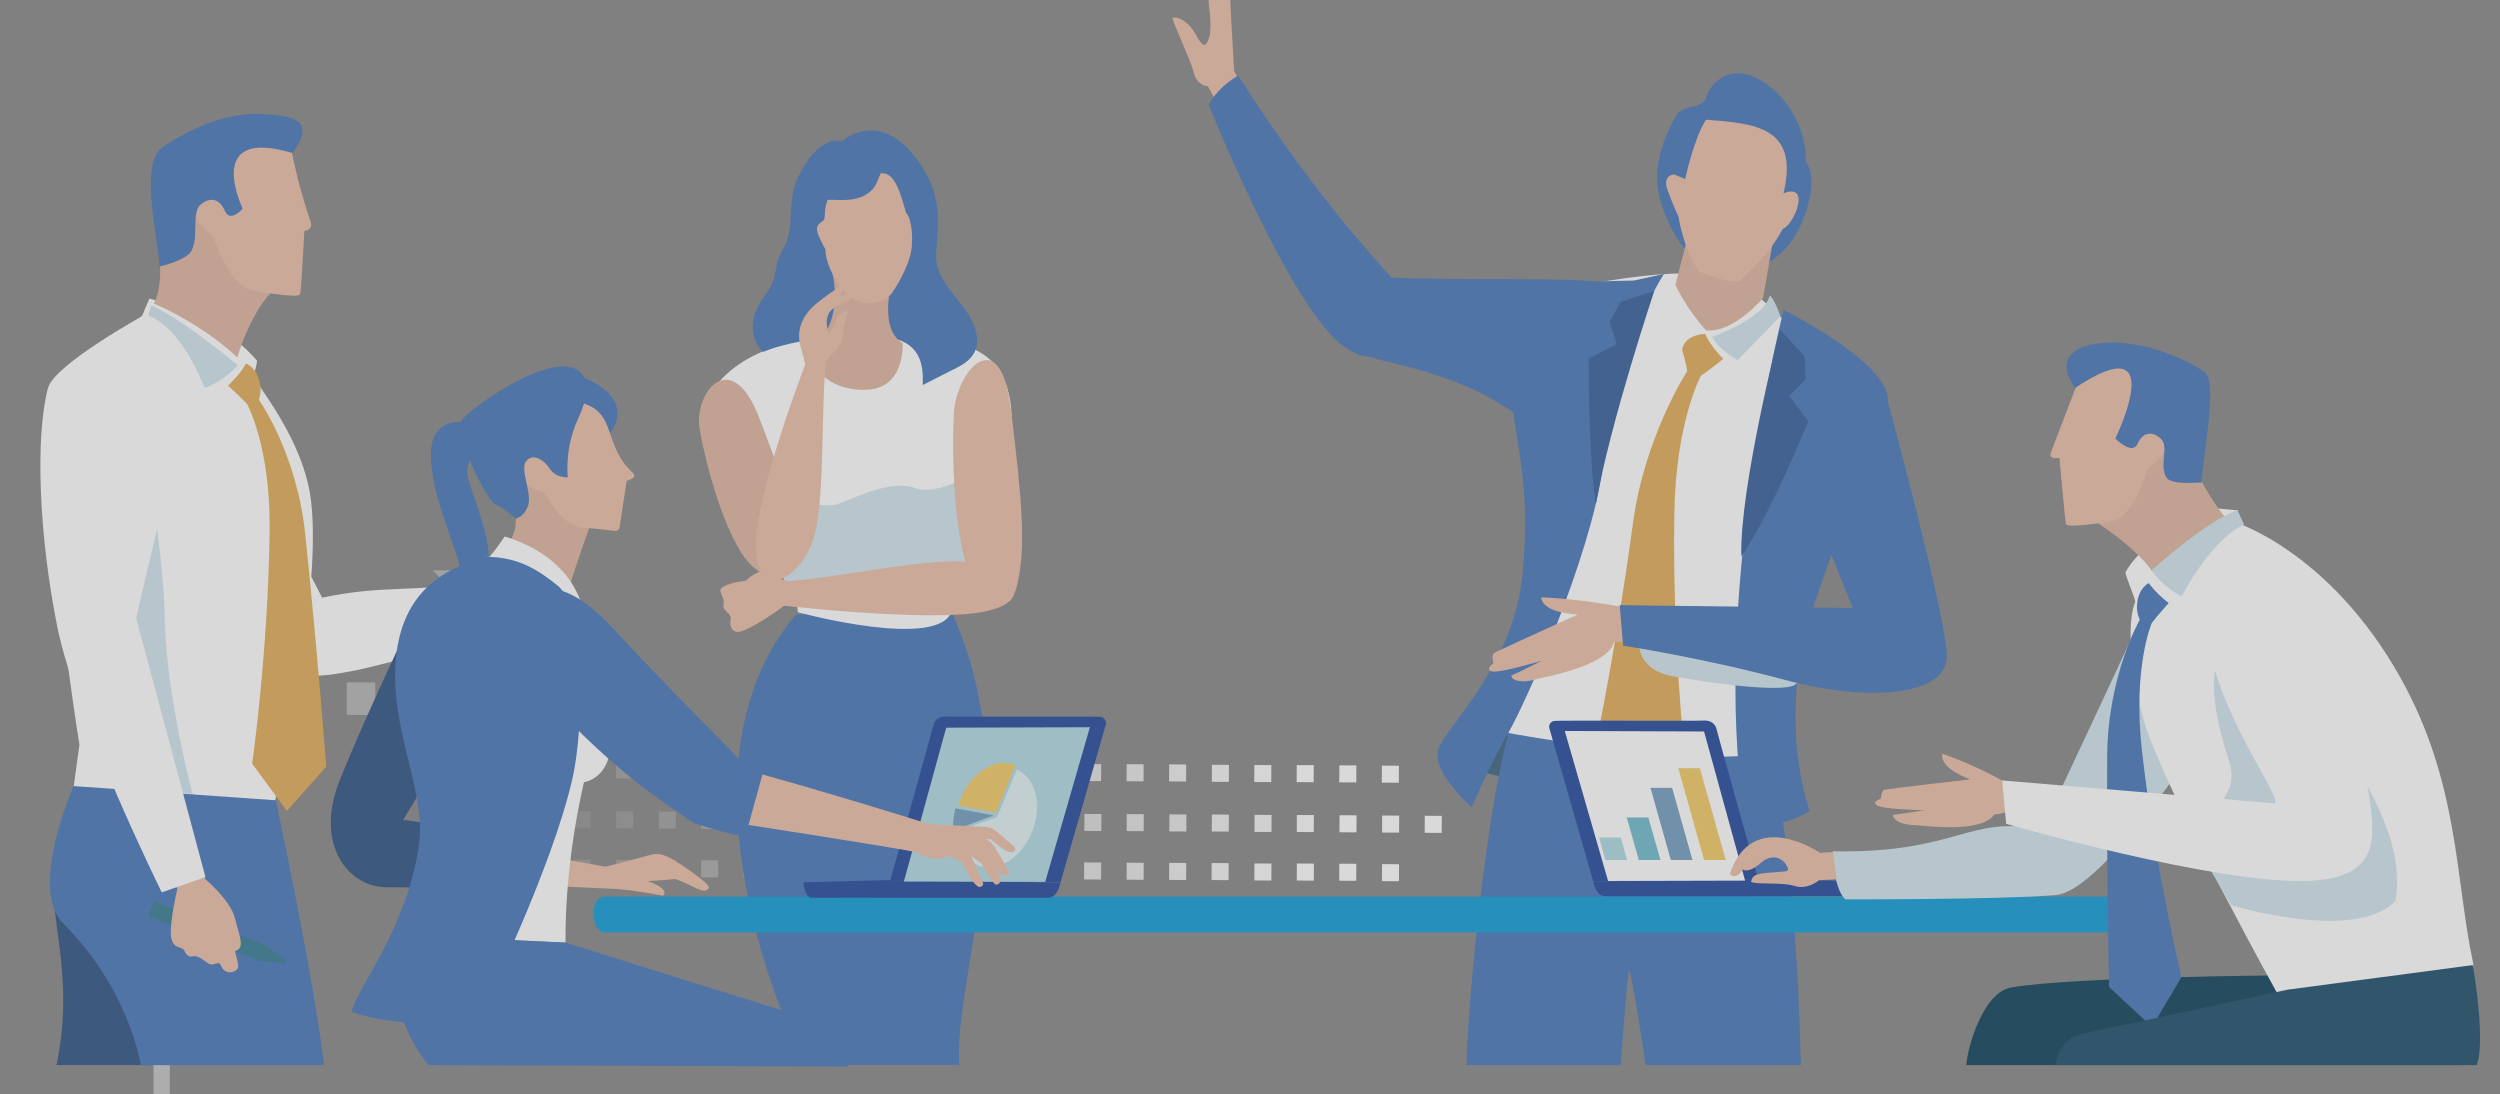 <?xml version="1.0" encoding="UTF-8"?><svg xmlns="http://www.w3.org/2000/svg" xmlns:xlink="http://www.w3.org/1999/xlink" viewBox="0 0 400.94 175.45"><rect x="0" y="0" width="400.94" height="175.45" fill="#808080" stroke="none"/><defs><style>.cls-1{opacity:.2;}.cls-1,.cls-2,.cls-3,.cls-4,.cls-5,.cls-6,.cls-7,.cls-8,.cls-9,.cls-10,.cls-11,.cls-12,.cls-13,.cls-14,.cls-15,.cls-16,.cls-17,.cls-18,.cls-19,.cls-20,.cls-21{fill:#fff;}.cls-22{fill:#aad7e3;}.cls-23{fill:#dfa74d;}.cls-24{fill:#add7e1;}.cls-2{opacity:.05;}.cls-3{opacity:.85;}.cls-4{opacity:.45;}.cls-5{opacity:.95;}.cls-25{fill:#22487d;}.cls-7{opacity:.5;}.cls-26{fill:#3b6fb5;}.cls-27{fill:none;}.cls-8{opacity:.9;}.cls-28{fill:#2a748e;}.cls-29{fill:#66b8c9;}.cls-30{isolation:isolate;}.cls-9{opacity:.25;}.cls-10{opacity:.3;}.cls-11{opacity:.8;}.cls-31{fill:#2a5596;}.cls-12{opacity:.51;}.cls-13{opacity:.4;}.cls-14{opacity:.75;}.cls-15{opacity:.1;}.cls-32{fill:#2f5b7d;}.cls-16{opacity:.35;}.cls-17{opacity:.15;}.cls-33{fill:#163d95;}.cls-34{opacity:.39;}.cls-35{fill:#dfeff4;}.cls-36{fill:#6999ba;}.cls-18{opacity:.6;}.cls-37{fill:#dcaf9a;}.cls-38{fill:#eabba4;}.cls-39,.cls-40{fill:#cfe4ee;}.cls-41{fill:#0096d5;}.cls-19,.cls-42{opacity:.7;}.cls-20{opacity:.65;}.cls-43{fill:#104462;}.cls-44{clip-path:url(#clippath);}.cls-45{fill:#f2c75d;}.cls-40{mix-blend-mode:multiply;}.cls-46{fill:#003751;}.cls-21{opacity:.55;}</style><clipPath id="clippath"><rect class="cls-27" width="400.94" height="175.45"/></clipPath></defs><g class="cls-30"><g id="_レイヤー_1"><g class="cls-44"><g class="cls-42"><g class="cls-34"><rect class="cls-6" x="55.62" y="109.44" width="4.57" height="5.22"/><rect class="cls-6" x="63.45" y="106.26" width="4.57" height="8.4"/><rect class="cls-6" x="71.27" y="100.92" width="4.57" height="13.74"/><path class="cls-6" d="M76.09,91.47h-6.72l2.31,2.31c-.08.09-.16.17-.25.25-3.52,3.68-7.48,7.42-15.83,9.17l.06,3.03c10.09-2.02,14.23-6.35,17.89-10.16.07-.07.13-.14.2-.21l2.33,2.33v-6.72Z"/></g><rect class="cls-2" x="78.33" y="137.8" width="2.73" height="2.73" transform="translate(-59.89 218.11) rotate(-89.69)"/><rect class="cls-15" x="85.15" y="137.83" width="2.73" height="2.73" transform="translate(-53.16 224.95) rotate(-89.68)"/><rect class="cls-17" x="91.98" y="137.87" width="2.73" height="2.73" transform="translate(-46.39 231.83) rotate(-89.69)"/><rect class="cls-1" x="98.8" y="137.91" width="2.73" height="2.73" transform="translate(-39.59 238.76) rotate(-89.72)"/><rect class="cls-9" x="105.62" y="137.95" width="2.73" height="2.73" transform="translate(-32.87 245.58) rotate(-89.71)"/><rect class="cls-10" x="112.45" y="137.98" width="2.73" height="2.73" transform="translate(-26.13 252.43) rotate(-89.7)"/><rect class="cls-16" x="119.27" y="138.02" width="2.73" height="2.73" transform="translate(-19.41 259.25) rotate(-89.68)"/><rect class="cls-13" x="126.09" y="138.06" width="2.73" height="2.73" transform="translate(-12.7 266.07) rotate(-89.67)"/><rect class="cls-4" x="132.92" y="138.09" width="2.73" height="2.73" transform="translate(-5.9 272.99) rotate(-89.69)"/><rect class="cls-7" x="139.74" y="138.13" width="2.73" height="2.73" transform="translate(.78 279.78) rotate(-89.66)"/><rect class="cls-21" x="146.56" y="138.17" width="2.73" height="2.73" transform="translate(7.58 286.69) rotate(-89.68)"/><rect class="cls-18" x="153.39" y="138.21" width="2.73" height="2.73" transform="translate(14.31 293.53) rotate(-89.68)"/><rect class="cls-20" x="160.21" y="138.24" width="2.73" height="2.73" transform="translate(21.05 300.39) rotate(-89.68)"/><rect class="cls-19" x="167.04" y="138.28" width="2.73" height="2.73" transform="translate(27.85 307.29) rotate(-89.69)"/><rect class="cls-14" x="173.86" y="138.32" width="2.73" height="2.73" transform="translate(34.66 314.2) rotate(-89.71)"/><rect class="cls-11" x="180.68" y="138.35" width="2.73" height="2.73" transform="translate(41.26 320.94) rotate(-89.66)"/><rect class="cls-3" x="187.51" y="138.39" width="2.73" height="2.73" transform="translate(48.13 327.9) rotate(-89.7)"/><rect class="cls-8" x="194.33" y="138.43" width="2.73" height="2.73" transform="translate(54.69 334.62) rotate(-89.65)"/><rect class="cls-5" x="201.15" y="138.47" width="2.73" height="2.73" transform="translate(61.75 341.7) rotate(-89.73)"/><rect class="cls-6" x="207.98" y="138.5" width="2.73" height="2.73" transform="translate(68.31 348.42) rotate(-89.68)"/><rect class="cls-6" x="214.8" y="138.54" width="2.73" height="2.73" transform="translate(75.04 355.27) rotate(-89.68)"/><rect class="cls-6" x="221.62" y="138.58" width="2.73" height="2.73" transform="translate(81.93 362.23) rotate(-89.71)"/><rect class="cls-2" x="78.33" y="122.01" width="2.73" height="2.73" transform="translate(-44.17 202.32) rotate(-89.65)"/><rect class="cls-15" x="85.15" y="122.05" width="2.73" height="2.73" transform="translate(-37.33 209.32) rotate(-89.71)"/><rect class="cls-17" x="91.98" y="122.09" width="2.73" height="2.73" transform="translate(-30.63 216.11) rotate(-89.68)"/><rect class="cls-1" x="98.8" y="122.13" width="2.73" height="2.73" transform="translate(-23.85 223) rotate(-89.7)"/><rect class="cls-9" x="105.62" y="122.16" width="2.73" height="2.73" transform="translate(-17.06 229.91) rotate(-89.72)"/><rect class="cls-10" x="112.45" y="122.2" width="2.73" height="2.73" transform="translate(-10.42 236.65) rotate(-89.66)"/><rect class="cls-16" x="119.27" y="122.24" width="2.73" height="2.73" transform="translate(-3.56 243.63) rotate(-89.72)"/><rect class="cls-13" x="126.09" y="122.27" width="2.73" height="2.73" transform="translate(3.24 250.53) rotate(-89.74)"/><rect class="cls-4" x="132.92" y="122.31" width="2.73" height="2.73" transform="translate(10.07 257.46) rotate(-89.77)"/><rect class="cls-7" x="139.74" y="122.35" width="2.73" height="2.73" transform="translate(16.69 264.2) rotate(-89.71)"/><rect class="cls-21" x="146.56" y="122.38" width="2.73" height="2.73" transform="translate(23.3 270.94) rotate(-89.66)"/><rect class="cls-18" x="153.39" y="122.42" width="2.73" height="2.73" transform="translate(30.1 277.85) rotate(-89.68)"/><rect class="cls-20" x="160.21" y="122.46" width="2.73" height="2.73" transform="translate(36.8 284.67) rotate(-89.66)"/><rect class="cls-19" x="167.04" y="122.5" width="2.73" height="2.73" transform="translate(43.68 291.62) rotate(-89.71)"/><rect class="cls-14" x="173.86" y="122.53" width="2.73" height="2.73" transform="translate(50.27 298.37) rotate(-89.65)"/><rect class="cls-11" x="180.68" y="122.57" width="2.73" height="2.73" transform="translate(57.03 305.24) rotate(-89.66)"/><rect class="cls-3" x="187.51" y="122.61" width="2.73" height="2.73" transform="translate(63.77 312.1) rotate(-89.66)"/><rect class="cls-8" x="194.33" y="122.65" width="2.73" height="2.73" transform="translate(70.58 319) rotate(-89.67)"/><rect class="cls-5" x="201.15" y="122.68" width="2.73" height="2.73" transform="translate(77.35 325.88) rotate(-89.68)"/><rect class="cls-6" x="207.98" y="122.72" width="2.73" height="2.73" transform="translate(84.18 332.79) rotate(-89.71)"/><rect class="cls-6" x="214.8" y="122.76" width="2.73" height="2.73" transform="translate(90.79 339.56) rotate(-89.67)"/><rect class="cls-6" x="221.62" y="122.79" width="2.73" height="2.73" transform="translate(97.62 346.47) rotate(-89.69)"/><rect class="cls-2" x="85.18" y="130.05" width="2.73" height="2.73" transform="translate(-45.38 217.19) rotate(-89.66)"/><rect class="cls-15" x="92" y="130.09" width="2.73" height="2.73" transform="translate(-38.59 224.11) rotate(-89.69)"/><rect class="cls-17" x="98.83" y="130.13" width="2.73" height="2.73" transform="translate(-31.83 230.99) rotate(-89.7)"/><rect class="cls-1" x="105.65" y="130.17" width="2.73" height="2.73" transform="translate(-25.07 237.86) rotate(-89.7)"/><rect class="cls-9" x="112.47" y="130.2" width="2.73" height="2.73" transform="translate(-18.31 244.74) rotate(-89.71)"/><rect class="cls-10" x="119.3" y="130.24" width="2.73" height="2.73" transform="translate(-11.69 251.45) rotate(-89.65)"/><rect class="cls-16" x="126.12" y="130.28" width="2.73" height="2.73" transform="translate(-4.84 258.42) rotate(-89.69)"/><rect class="cls-13" x="132.94" y="130.32" width="2.73" height="2.73" transform="translate(2.02 265.39) rotate(-89.74)"/><rect class="cls-4" x="139.77" y="130.35" width="2.73" height="2.73" transform="translate(8.83 272.3) rotate(-89.76)"/><rect class="cls-7" x="146.59" y="130.39" width="2.73" height="2.73" transform="translate(15.27 278.87) rotate(-89.64)"/><rect class="cls-21" x="153.41" y="130.43" width="2.73" height="2.73" transform="translate(22.19 285.89) rotate(-89.7)"/><rect class="cls-18" x="160.24" y="130.46" width="2.73" height="2.73" transform="translate(28.91 292.72) rotate(-89.69)"/><rect class="cls-20" x="167.06" y="130.5" width="2.73" height="2.73" transform="translate(35.63 299.56) rotate(-89.68)"/><rect class="cls-19" x="173.89" y="130.54" width="2.73" height="2.73" transform="translate(42.39 306.42) rotate(-89.68)"/><rect class="cls-14" x="180.71" y="130.57" width="2.73" height="2.73" transform="translate(49.27 313.38) rotate(-89.73)"/><rect class="cls-11" x="187.53" y="130.61" width="2.73" height="2.73" transform="translate(55.91 320.16) rotate(-89.69)"/><rect class="cls-3" x="194.36" y="130.65" width="2.73" height="2.73" transform="translate(62.67 327.03) rotate(-89.7)"/><rect class="cls-8" x="201.18" y="130.69" width="2.73" height="2.73" transform="translate(69.27 333.79) rotate(-89.65)"/><rect class="cls-5" x="208" y="130.72" width="2.73" height="2.73" transform="translate(76.09 340.7) rotate(-89.68)"/><rect class="cls-6" x="214.83" y="130.76" width="2.73" height="2.73" transform="translate(82.97 347.64) rotate(-89.71)"/><rect class="cls-6" x="221.65" y="130.8" width="2.73" height="2.73" transform="translate(89.77 354.53) rotate(-89.72)"/><rect class="cls-6" x="228.47" y="130.84" width="2.73" height="2.73" transform="translate(96.41 361.32) rotate(-89.69)"/><path class="cls-12" d="M27.23,182.66s0,0,0,0v-59.54s4.55,4.57,4.55,4.57c.5.5,1.32.5,1.82,0,.5-.5.5-1.32,0-1.82l-7.66-7.67-7.67,7.66c-.25.25-.38.58-.38.91,0,.33.13.66.38.91.5.5,1.32.5,1.82,0l4.53-4.53v59.51c.02.71.59,1.29,1.31,1.29.71,0,1.29-.58,1.29-1.29Z"/><path class="cls-26" d="M93.65,60.58s11.53,4.11.88,12.11c-10.66,7.99-.88-12.11-.88-12.11Z"/><path class="cls-37" d="M96.07,80.23s-5.16,14.16-5.18,15.81c-1.37,2.93-10.36-7.62-10.36-7.62,0,0,1.9-1.65,2.17-4.37.26-2.72-.77-13.93-.77-13.93l14.14,10.12Z"/><path class="cls-38" d="M87.6,74.28s-2.36-2.71-3.9.33c-1.54,3.04,3.66,4.45,3.66,4.45,0,0,2.85,5.45,5.95,5.57,1.85.07,5.03.48,5.34.52.31.04.66-.21.7-.52.04-.31,1.16-7.53,1.16-7.53,0,0,1.88-.43.97-1.27-4.74-4.39-2.59-9.4-7.82-11.12l-6.05,9.56Z"/><path class="cls-26" d="M91.06,76.55s-1.87.18-2.95-1.45c-1.08-1.64-2.87-2.38-3.79-1.05-.93,1.33,1.07,5.1.36,7.09-.62,1.73-1.95,2.04-1.95,2.04,0,0-1.62-1.6-3.19-2.23-1.57-.63-7-11.9-5.38-13.72,1.61-1.82,9.34-7.4,14.73-8.32,5.39-.92,6.22,3.13,3.89,8.09-2.33,4.97-1.71,9.54-1.71,9.54Z"/><path class="cls-26" d="M75.97,67.99s-6.66-2.12-6.86,4.66c-.2,6.78,4.88,16.84,4.65,18.85-.22,2.01-2.17,3.82,2.83,1.48,5-2.34-2.11-15.26-1.67-17.66.45-2.41,1.64-3.65,1.64-3.65l-.59-3.68Z"/><path class="cls-25" d="M9.05,170.82c3.15-14.73-1.69-24.6-.11-30.94,1.59-6.35,6.06-4.67,6.06-4.67l9.65,35.61h-15.6Z"/><path class="cls-26" d="M51.98,170.82c-1.81-14.98-7.78-42.59-7.78-42.59l-32.37-2.22s-7.32,16.46-1.71,22.07c10.47,10.47,12.35,22.13,12.45,22.74h29.42Z"/><path class="cls-28" d="M24.74,144.51l18.01,7.12s2.57,2.06,2.97,2.39c.4.34.1.5-.21.48-.31-.03-3.86-.38-3.86-.38l-17.82-7.16.92-2.46Z"/><path class="cls-6" d="M44.14,128.34s8.67-36.97,5.24-50.87c-1.72-6.98-5.77-12.67-8.65-16.87-.18-.27.66-2.57.45-2.81-6.17-7.19-17.21-9.9-17.21-9.9,0,0-.67,1.46-1.12,2.65-5.19,6.15-15.96,19.69-14.81,31.34,2.29,23.14,4.7,37.53,4.7,37.53l-.91,6.66,32.31,2.27Z"/><path class="cls-38" d="M32.97,141.03s4.03,3.39,4.71,6.23c.68,2.84,1.71,4.77.02,5.27.01.33.35,1.14.51,2.27.16,1.13-2.13,1.82-2.76.07-.36-.99-1.2.23-2.05-.35-.84-.57-1.73-1.35-2.45-1.15-.71.21-1.14-.32-1.43-.98-.28-.65-1.94-.06-2.11-2.43-.17-2.38,1.03-7.38,1.03-7.38l-.75-2.16,4.02-1.39,1.25,2Z"/><path class="cls-39" d="M26.17,127.04l4.71.3s-4.19-15.61-4.45-28c-.26-12.39-4.13-38.21-7.65-29.75-7.79,18.75,7.39,57.45,7.39,57.45Z"/><path class="cls-6" d="M23.1,50.55s9.05,4.85,5.54,19.65c-3.51,14.8-6.81,28.92-6.81,28.92l11.12,41.54-7.01,2.45s-13.87-28.08-16.78-42.72c-2.91-14.63-3.54-30.16-1.47-38.15.97-3.75,15.41-11.7,15.41-11.7Z"/><path class="cls-6" d="M36.41,67.6s12.65,23.01,15.25,28.25c10.02-2.09,13.47-.74,27.28-2.66.19,5.86-.65,8.05-.65,8.05,0,0-21.4,7.75-28.93,7.1-7.53-.65-24.86-29.08-24.86-29.08l11.92-11.66Z"/><path class="cls-23" d="M39.46,58.32s1.67.51,2.21,3.06c.35,1.55-.16,2.72-.16,2.72,0,0,6.1,8.54,7.45,21.63,2.08,20.08,3.36,37.22,3.36,37.22l-6.31,7.11-5.57-7.59s2.52-17.4,2.8-37.18c.2-13.66-3.62-20.5-3.62-20.5,0,0-1.35-1.43-3.05-2.94,2.25-2.14,2.88-3.54,2.88-3.54Z"/><path class="cls-37" d="M46.44,45.45c-3.11-.26-6.71,6.27-8.38,11.86-5.5-5.12-12.22-8.2-13.37-8.6,1.43-2.94.91-7.09.91-7.09,0,0,15.26-28.16,20.84,3.83Z"/><path class="cls-38" d="M36.08,31.87s-2.08-3.59-4.49-.48c-2.41,3.11,2.62,6.56,2.62,6.56,0,0,2.47,7.73,5.96,8.54,2.09.48,5.45.9,6.93.94.36.01.96-.03,1.07-.37.11-.34.64-10.02.64-10.02,0,0,1.46-.12,1-1.49-1.83-5.37-2.67-9.47-3-11.09,0,0-5.94-6.87-8.36-4.35-2.42,2.52-2.39,11.76-2.39,11.76Z"/><path class="cls-26" d="M38.92,33.44s-2.02,2.42-2.89.32c-.87-2.09-2.63-2.14-3.97-.83-1.34,1.31-.15,5.25-1.39,7.35-.81,1.37-4.48,2.37-5.1,2.45-.03-3.57-3.31-16.4.39-19.04,2.3-1.63,8.87-5.54,15.19-5.41,6.32.14,9.49,1.14,5.76,6.27-14.4-4.34-8,8.87-8,8.87Z"/><path class="cls-39" d="M38.11,58.56s-1.67,2.27-5.28,3.67c-4.2-10.48-9.03-11.57-9.03-11.57,0,0,.1-.52.4-1.69,4.7,1.89,13.91,9.59,13.91,9.59Z"/><path class="cls-38" d="M199.61,14.76l-1.67-3.36s-.99-15.42-.77-17.65c-.69-1.02-1.95.52-2.17,2.75-1.6.53-1.3,1.57-1.19,3.41.1,1.84.75,4.89-.12,6.7-.33.68-.68,1.23-1.87-1-1.19-2.23-2.99-3.03-3.8-2.73.18.93,2.98,6.87,3.48,8.89.51,2.02,2.2,2.04,2.2,2.04l2.77,5.01,3.15-4.06Z"/><path class="cls-32" d="M235.64,123.23s23.58,7.35,27.73-1.9c4.15-9.24-23.11-6.52-23.11-6.52l-4.62,8.41Z"/><path class="cls-26" d="M273.71,15.44c.83-2.52,3.61-4.4,6.7-3.43,2.86.89,6.62,3.92,8.43,8.98.5,1.74.94,3.53.75,4.93,1.16,1.43,1.15,4.03.41,6.78-3.52,13.14-14.06,10.63-14.06,10.63,0,0-6.05.1-9.54-10.8-1.9-5.94.95-11.43,2.54-14.19,1.26-1.76,4.06-.61,4.77-2.91Z"/><path class="cls-26" d="M198.57,12.13c11.94,18.75,22.34,29.94,26.13,34.06,3.79,4.12-1.49,16.03-10.01,8.7-8.52-7.34-20.85-38.09-20.85-38.09,0,0,1.18-2.59,4.73-4.67Z"/><path class="cls-43" d="M288.77,77.7s2.51-32.4,9.29-16.07c6.78,16.32,12.56,33.4,12.31,39.68-.25,6.28-6.69,15-9.45,3.95-2.76-11.05-12.14-27.55-12.14-27.55Z"/><path class="cls-26" d="M288.83,170.82c-.14-1.64-.42-32.41-5.01-49.61-7.24-27.13-36.19-25.85-41.92-3.66-4.3,16.64-6.71,47.64-6.71,53.27h24.73c.05-.9.99-13,1.24-15.01.25-2.01,2.68,14.26,2.75,15.01h24.93Z"/><path class="cls-6" d="M295.13,61.96s-10.55-14.4-17.75-17.25c-7.2-2.85-28.47,2.01-28.47,2.01,0,0-2.51,14.06-.67,26.96,1.84,12.89-6.36,43.87-6.36,43.87,0,0,28.8,5.36,40.35,3.35,3.52-29.47,12.89-58.94,12.89-58.94Z"/><path class="cls-26" d="M290.25,130.08s-5.5-14.37.53-32.62c6.03-18.25,11.46-28.58,12-33.24.12-6.15-16.73-14.5-16.73-14.5,0,0-10.2,39.93-7.16,73.86.99,11.09,7.09,8.26,8.26,7.93,1.17-.33,3.1-1.42,3.1-1.42Z"/><path class="cls-26" d="M262.07,44.98l4.8-1.04s-7.1,10.3-9.86,31.14c-1.87,14.14-12.45,37.95-15.13,42.47-2.68,4.52-5.86,11.89-5.86,11.89,0,0-6.77-5.85-5.26-9.53,1.51-3.68,12.1-13.44,13.44-28,1.34-14.57-1.16-20.34-1.83-28.88-.67-8.54,7.34-17.75,7.34-17.75l12.35-.29Z"/><path class="cls-26" d="M258.29,45.63c-3.12-1.39-24.53-.52-36-1.15-8.54-.47-12.8,10.41-.69,13.29,9.52,2.26,16.65,4.52,24.81,11.07,4.07-4.62,15-21.82,11.88-23.21Z"/><path class="cls-37" d="M284.27,39.04l-1.52,8.78s-4.76,5.62-9.16,5.16c-3.31-3.73-4.9-7.28-4.9-7.28l3.01-11.72,12.56,5.06Z"/><path class="cls-38" d="M270.25,28.71l-1.77-.74s-1.96.09-1.02,2.6c.94,2.51,1.73,4.19,1.73,4.19,0,0,.86,5.65,3.37,8.83,5.05,2.01,6.34,1.51,6.34,1.51,0,0,4.83-4.07,7-8.39,1.8-.59,4.65-7.47.13-5.71,2.59-10.7-4.67-11.21-12.43-11.8-1.95,3.01-3.34,9.52-3.34,9.52Z"/><path class="cls-23" d="M273.47,53.54s-3.39.06-3.7,2.64c.56,1.63.82,3.33.82,3.33,0,0-6.81,10.49-8.68,24.25-2.88,21.11-5.81,34.71-5.81,34.71l6.91,10.52,7.21-7.66s-2.06-18.43-1.69-39.3c.26-14.41,4.25-21.77,4.25-21.77,0,0,1.73-1.17,3.58-2.71-2.29-2.33-2.89-4.01-2.89-4.01Z"/><path class="cls-40" d="M268.4,108.48c-6.3-1.15-5.53-5.86-5.53-5.86,0,0,26.24,5.18,25.27,6.94-.97,1.76-13.45.08-19.75-1.08Z"/><path class="cls-38" d="M261.73,97.64s-7.85-1.63-14.57-1.84c.34,2.68,5.92,2.73,5.92,2.73,0,0-12.84,5.82-13.41,6.17-.57.35-.13,1.67-.13,1.67,0,0-1.51,1.04-.22,1.31,1.3.28,7.92-1.71,7.92-1.71,0,0-4.31,2.19-4.75,2.32-.44.13.46,1.66,4.02.61,1.35-.4,11.25-2.04,12.34-5.91.42-.07,3.21-.16,3.21-.16l-.33-5.19Z"/><path class="cls-26" d="M259.76,97.05l37.38.47s-4.87-12.3-8.18-19.99c-3.31-7.69,13.63-13.78,13.63-13.78,0,0,9.41,34.56,9.64,41.25.23,6.7-12.63,7.63-25.93,4.05-13.3-3.57-25.99-5.5-25.99-5.5l-.55-6.51Z"/><path class="cls-39" d="M274.6,54.03s.57,1.61,4.05,3.75c3.46-3.52,6.88-7.06,6.88-7.06,0,0-.99-2.92-1.7-3.32-.94,3.7-9.22,6.63-9.22,6.63Z"/><path class="cls-31" d="M279.27,89.23c4.74-6.85,10.75-21.67,10.75-21.67l-3.05-4.03,2.64-2.73-.21-3.67-3.94-4.31s-6.51,25.48-6.19,36.39Z"/><path class="cls-31" d="M255.93,80.85c-1.25-8.24-1.14-23.36-1.14-23.36l4.51-2.28-1.17-3.61,1.8-3.2,5.38-1.74s-7.09,21.15-9.37,34.19Z"/><path class="cls-26" d="M152.81,98.6c12.36,27.47-.01,58.55,1.04,72.19h-24.82s-23.44-46.3-1.4-72.19c8.73-.38,16.66-.59,25.19,0Z"/><path class="cls-6" d="M127.93,98.19s.32-2.71-4.21-9.03c-4.53-6.31-14.03-18.66-10.55-24.89,3.48-6.23,10.67-10.47,24.51-10.31,13.84.16,22.55-.01,24.33,10.27,1.78,10.28-7.61,26.96-9.31,33.59-1.7,6.64-24.77.36-24.77.36Z"/><path class="cls-26" d="M152.22,59.58c2.59-1.19,5.46-2.66,4.17-6.87-1.3-4.21-6.36-7.13-6.25-11.66.11-4.53,1.75-9.9-3.97-16.59-5.72-6.69-11.12-1.82-11.12-1.82,0,0-3.71-1.28-7.05,5.77-1.96,4.13-.4,8.25-2.34,11.38-1.94,3.13-.46,4.27-3.1,7.77-3.75,4.96-.7,8.44-.18,8.87,4.98-2.07,14.62-3.14,20.23-2.28,5.61.86,5.43,5.33,5.37,7.6l4.24-2.16Z"/><path class="cls-39" d="M125.83,77.18s4.21,5.5,9.23,3.4c5.02-2.1,8.74-3.4,11.82-2.27,3.08,1.13,8.42-1.94,8.42-1.94l.97,15.06-29.14,4.05-2.75-5.02,1.46-13.28Z"/><path class="cls-37" d="M112.21,68.86c-1.03-5.77,5-13.57,9.52-1.93,4.52,11.63,5.92,16.65,5.77,22.13-.15,5.48-5.71,4.47-8.81-.72-3.11-5.19-5.45-13.7-6.48-19.48Z"/><path class="cls-38" d="M125.99,93.21c7.88-.43,21.8-3.67,28.82-3.13,7.02.54,11.98,6.15,3.13,7.99-8.85,1.83-33.27-1.05-33.27-1.05,0,0,.78-2.29,1.32-3.8Z"/><path class="cls-38" d="M152.97,66.33c.32-6.8,7.45-15,9.17-.65,1.73,14.36,2.44,21.78,1.04,27.93-1.4,6.15-6.54,3.16-8.38-3.53-1.83-6.69-2.16-16.95-1.83-23.74Z"/><path class="cls-38" d="M126.09,96.9c-2.35,1.78-5.38,3.72-7.09,4.31-1.71.59-2.01-1.05-1.84-1.68.34-1.28-1.36-1.4-1.13-2.53.32-1.55-1.33-2.25.06-2.96,1.45-.73,3.49-.89,3.49-.89,0,0,2.29-2.32,4.03-1.33,1.73.99,2.06,1.32,2.88,1.36.82.04,1.94,1.94-.41,3.72Z"/><path class="cls-37" d="M143.3,42.93c-.82.85-1.69,1.88-2.99,1.47-1.45-.46-1.51-.42-2.51.08-.99.5-3.12.56-4.32-.76,1.26,5.38-.46,10.15-2.97,11.6-1.05,2.1,1.05,7.2,8.09,7.2,5.51,0,6.18-4.95,6.18-7.46-4.29-2.67-1.37-10.76-1.49-12.14Z"/><path class="cls-38" d="M132.74,32.05c-.45,1.3-.41,1.6-.49,2.82-.05.5-.34.61-.72.89-1.18.82-.02,2.47.85,4.26-.01,1.56.9,4.43,3.46,7.18,1.74,1.84,5.64,1.92,7.13-.12,1.49-2.04,3.26-5.54,3.28-7.99.09-.7.05-3.98-.93-4.94-.93-3.27-1.84-6.59-4.06-6.37-.68,1.36-.68,2.39-2.38,3.43-2.1,1.28-4.74.73-6.14.85Z"/><path class="cls-38" d="M132.63,56.65c-1.1,7.81-.18,22.62-2.07,29.4-1.89,6.78-9.24,10.75-9.32,1.71-.09-9.04,8.47-30.81,8.47-30.81,0,0,1.54-1.12,2.91-.3Z"/><path class="cls-38" d="M133.11,57.08c.68-.57,1.97-1.82,2.08-3.48.1-1.66.64-3.11.76-3.54.12-.43-1.32-.04-1.69.96-.36,1-1.28,2.52-1.28,2.52,0,0-1.35-2.94.96-4.3,1.53-.9,2.99-1.05,2.57-2.16-1.3.33-1.91.47-1.91.47,0,0,.97-1.34.28-1.67-.79.41-3.74,2.46-4.88,3.67-1.14,1.21-2.41,3.35-1.58,6.16.83,2.81.78,3.25.78,3.25l2.67.54s.57-1.86,1.24-2.43Z"/><path class="cls-33" d="M281.97,141s-6.53-23.37-6.7-24.13c-.17-.75-.9-1.39-2.05-1.31-1.32.09-23.4-.05-23.97.06-.57.11-.94.67-.76,1.22.17.55,7.03,24.53,7.03,24.53l26.44-.38Z"/><path class="cls-33" d="M300.73,141.34l-18.77-.35-26.43.39s.33,2.24,1.87,2.37c2.66.03,40.96-.04,41.92,0,1.26.05,1.41-2.4,1.41-2.4Z"/><polygon class="cls-6" points="273.29 117.31 250.95 117.23 257.9 141.29 279.87 141.23 273.29 117.31"/><polygon class="cls-22" points="259.93 134.32 256.46 134.32 257.47 137.92 260.95 137.92 259.93 134.32"/><polygon class="cls-29" points="264.36 131.1 260.89 131.1 262.82 137.92 266.29 137.92 264.36 131.1"/><polygon class="cls-36" points="268.17 126.36 264.7 126.36 267.96 137.92 271.43 137.92 268.17 126.36"/><polygon class="cls-45" points="272.62 123.2 269.15 123.2 273.3 137.92 276.77 137.92 272.62 123.2"/><path class="cls-41" d="M97,149.54h246.15c2.46,0,2.6-5.75,0-5.75H97c-2.6,0-2.25,5.75,0,5.75Z"/><path class="cls-38" d="M73.39,141.21s19.67,1.15,23.2,1.26c3.53.11,5.51.4,9.78,1.17,1.09-1.17-2.49-2.33-2.49-2.33,0,0,2.56-.14,4.46-.34.81.32,1.53.62,2.1.89,1.96.95,2.75,1.38,3.26.5.04-.67-3.48-3.03-4.19-3.51-2.51-1.67-3.71-2.22-5.26-1.74-.9.28-7.1,1.89-7.1,1.89l-23.53-4.16-.21,6.36Z"/><path class="cls-33" d="M142.8,141.14s6.73-24.11,6.91-24.88c.18-.78.93-1.44,2.11-1.36,1.36.09,24.13-.05,24.73.07.59.12.96.69.79,1.26-.18.57-7.26,25.3-7.26,25.3l-27.28-.39Z"/><path class="cls-33" d="M128.84,141.5l13.97-.36,27.27.4s-.34,2.31-1.93,2.44c-2.75.03-36.86-.04-37.85,0-1.3.06-1.45-2.48-1.45-2.48Z"/><polygon class="cls-24" points="151.75 116.7 174.79 116.63 167.63 141.44 144.96 141.38 151.75 116.7"/><path class="cls-35" d="M159.89,131.07l3.2-7.65c2.75,1.21,3.99,5.03,2.76,9.04-1.33,4.38-5.08,7.3-8.38,6.53-2.35-.55-3.83-2.84-4-5.7l6.41-2.23Z"/><path class="cls-45" d="M153.7,129.18s.01-.05.02-.07c1.29-4.39,5.02-7.36,8.33-6.65.28.06.54.15.79.26l-3.11,7.63-6.03-1.17Z"/><path class="cls-36" d="M159.29,130.76l-.02.05-6.4,2.36c-.08-1.11.03-2.32.38-3.54l6.04,1.13Z"/><path class="cls-6" d="M93.65,98.64s-.66-8.91-12.7-12.6c-2.62,3.82-3.94,4.89-3.94,4.89l16.64,7.71Z"/><path class="cls-25" d="M65.88,99.64c5.67-9.01,19.36-4.83,11.43,9.76-7.93,14.59-12.66,22.08-12.66,22.08l7.18,1.03-1.47,9.91s-2.02-.12-8.32-.12-11.67-6.99-7.53-17.25c4.14-10.27,11.37-25.4,11.37-25.4Z"/><path class="cls-6" d="M90.71,151.21s-.4-11.25,2.94-25.75c10.18-2.32.53-27.72-4.21-31.54-3.16-2.54-6.36-4.62-11.49-4.62-3.38,3.38-4.91,14.35-4.91,32.45s-9.23,28.2-9.23,28.2l26.91,1.24Z"/><path class="cls-26" d="M77.88,160.89s10.57-21.48,13.92-35.98c1.74-7.54,2.39-27.16-2.35-30.98-3.16-2.54-6.36-4.62-11.49-4.62-3.49,1.23-15.76,3.5-14.5,21.56.61,8.83,4.76,17.4,3.73,24.65-1.93,13.58-10.23,23.31-10.77,26.76,13.38,4.46,21.47-1.39,21.47-1.39Z"/><path class="cls-26" d="M68.74,170.82c-7.64-9.28-5.36-20.92-5.36-20.92l27.3,1.26s33.8,10.63,37.57,11.72c3.78,1.08,6.99,2.47,7.78,8.17l-67.29-.23Z"/><path class="cls-38" d="M157.53,132.57c.56,0,1.31.1,1.79.41.28.18,2.56,2.06,2.75,2.29.18.23,1,.73.74,1.07-.23.29-.69.48-1.39.14-.69-.33-2.53-1.89-2.53-1.89h-.66s.87.62,1.02.85c.15.22,2.67,4.29,2.61,4.53-.06.24-.7.62-1.07.32-.54-.42-.97-1.01-1.01-1.13.18.4.72,1.83.76,1.96.03.13-.4.99-.93.7-.52-.28-2.2-3.33-2.2-3.33l-1.64-1.18s1.91,4.31,1.93,4.47c.01.15-.39.61-.74.45-1.25-.57-2.67-4.01-2.67-4.01,0,0-2.25-.94-2.54-.92-1.29.89-3.04.29-4.8-.6-1.37-.48-32.81-5.31-32.81-5.31,0,0-2.17-9.06-1.77-9.7,9.5,1.97,36.67,10.48,36.67,10.48,0,0,7.93.42,8.49.42Z"/><path class="cls-26" d="M97.99,100.42c10.81,11.71,18.5,19.05,20.93,21.75,3.36,1.19,3.54,1.38,3.54,1.38l-2.94,10.65s-2.41-.33-8.26-2.2c-2.11-1.61-10.56-6.38-21.26-17.65-13.33-14.05-5.38-28.39,7.98-13.91Z"/><path class="cls-46" d="M315.36,170.82c.1-2.55,2.58-11.65,7.19-12.45,9.71-1.71,43.07-1.94,43.07-1.94,0,0,22.05-2.27,28.99-3.08.62,2.73,3.44,12.51-.03,17.47h-79.22Z"/><path class="cls-39" d="M344.88,95.81s-14.42,31.12-17.47,37.25c-11.73-2.45-13.36,3.83-33.48,3.47.2,6.55,2.03,7.7,2.03,7.7,0,0,24.93.07,33.75-.69,8.82-.76,29.13-34.08,29.13-34.08l-13.96-13.66Z"/><path class="cls-6" d="M365.18,159.24s-15.49-27.9-20.51-41.12c-2.11-5.57-4.1-16.91-2.24-21.58.12-.3-1.7-4.49-1.55-4.77,3.69-6.66,14.87-10.21,14.87-10.21l3.11.28-.66,1.81s15.29,4.59,26.72,24.94c9.5,16.92,8.79,32.23,11.74,46.02.84,3.91-31.49,4.64-31.49,4.64Z"/><path class="cls-37" d="M331.67,81.44c1.46-.09,10.7,5.92,13.55,10.26,6.15-3.27,10.65-8.17,11.83-8.47-2.85-3.57-4.35-6.8-4.35-6.8,0,0-12.79-26.56-21.03,5.01Z"/><path class="cls-38" d="M342.82,69.35s2.03-3.37,4.26-.38c2.23,2.99-2.6,6.17-2.6,6.17,0,0-2.27,7.7-5.59,8.4-1.99.42-5.18.75-6.58.77-.34,0-.91-.05-1.01-.37-.1-.33-1.01-10.51-1.01-10.51,0,0-1.85.4-1.37-.88,2.1-5.49,3.1-8.11,3.95-10.31,0,0,5.65-6.5,7.9-4.08,2.25,2.43,2.06,11.18,2.06,11.18Z"/><path class="cls-26" d="M339.26,70.34s2.72,2.77,3.58.8c.86-1.97,2.52-1.98,3.77-.71,1.25,1.27-.34,4.1.8,6.11.75,1.32,5.08.78,5.66.87.09-3.39,2.66-15.97.58-17.64-2.09-1.67-8.8-4.85-14.8-4.83-5.99.02-9.5,2.36-6.06,7.28,15.43-10.27,6.46,8.11,6.46,8.11Z"/><path class="cls-39" d="M384.2,144.43c-6.33,6.85-26.4.74-26.4.74l-7.25-12.45s9.16-3.72,7.01-10.39c-8.37-25.9,6.37-18.82,11.86-11.63,13.67,17.94,15.83,26.64,14.78,33.73Z"/><path class="cls-26" d="M344.63,93.51s-1.59.67-1.88,3.22c-.19,1.56.42,2.66.42,2.66,0,0-5.17,8.99-5.23,21.99-.1,19.94.3,36.92.3,36.92l6.89,6.38,4.74-8s-4.16-16.86-6.35-36.28c-1.51-13.41,1.58-20.5,1.58-20.5,0,0,1.19-1.53,2.71-3.18-2.41-1.89-3.17-3.2-3.17-3.2Z"/><path class="cls-39" d="M345.1,91.45s1.38,2.41,4.77,4.2c5.3-9.81,10.05-11.52,10.05-11.52,0,0-.51-.94-1.07-2.35-5.31,1.97-13.76,9.67-13.76,9.67Z"/><path class="cls-38" d="M321.68,125.5s-4.26-2.53-10.18-4.64c-.46,2.48,4.49,4.13,4.49,4.13,0,0-13.11,1.51-13.72,1.65-.61.15-.6,1.45-.6,1.45,0,0-1.65.49-.57,1.11,1.07.62,7.55.74,7.55.74,0,0-4.47.72-4.9.7-.42-.01-.06,1.61,3.41,1.7,1.32.03,10.61,1.4,12.69-1.73.39.06,3.08-.61,3.08-.61l-1.26-4.51Z"/><path class="cls-6" d="M321.1,125.17s41.3,3.44,43.78,3.68c.76-1.91-11.46-17.29-10.81-29.94.4-7.82,8.08-13.42,14.18-5,5.54,7.65,10.52,24.21,11.95,35.52.78,6.22.42,11.44-10.12,11.84-14.71.56-48.34-9.15-48.34-9.15l-.63-6.95Z"/><path class="cls-38" d="M293.97,136.65l-2.11.12s-10.83-7.46-14.44,3.42c.72.6,1.49.34,2.07-.75.56.37,1.58.13,3.05-1.16,1.37-1.2,3.33-1.07,4.16.89.31.74-.55.56-3.01.79-2.67.24-2.55.59-2.88,1.46.87.5,4.9.01,7.02.67,2.11.66,3.89-.92,3.89-.92l2.86-.18-.61-4.33Z"/><path class="cls-43" d="M329.55,170.82c.19-.37.61-4.26,4.57-5.07,8.34-1.71,32.73-7.03,32.73-7.03,0,0,23.75-3.14,29.71-3.94.53,2.73,1.95,12.69.65,16.04h-67.66Z"/></g></g></g></g></svg>